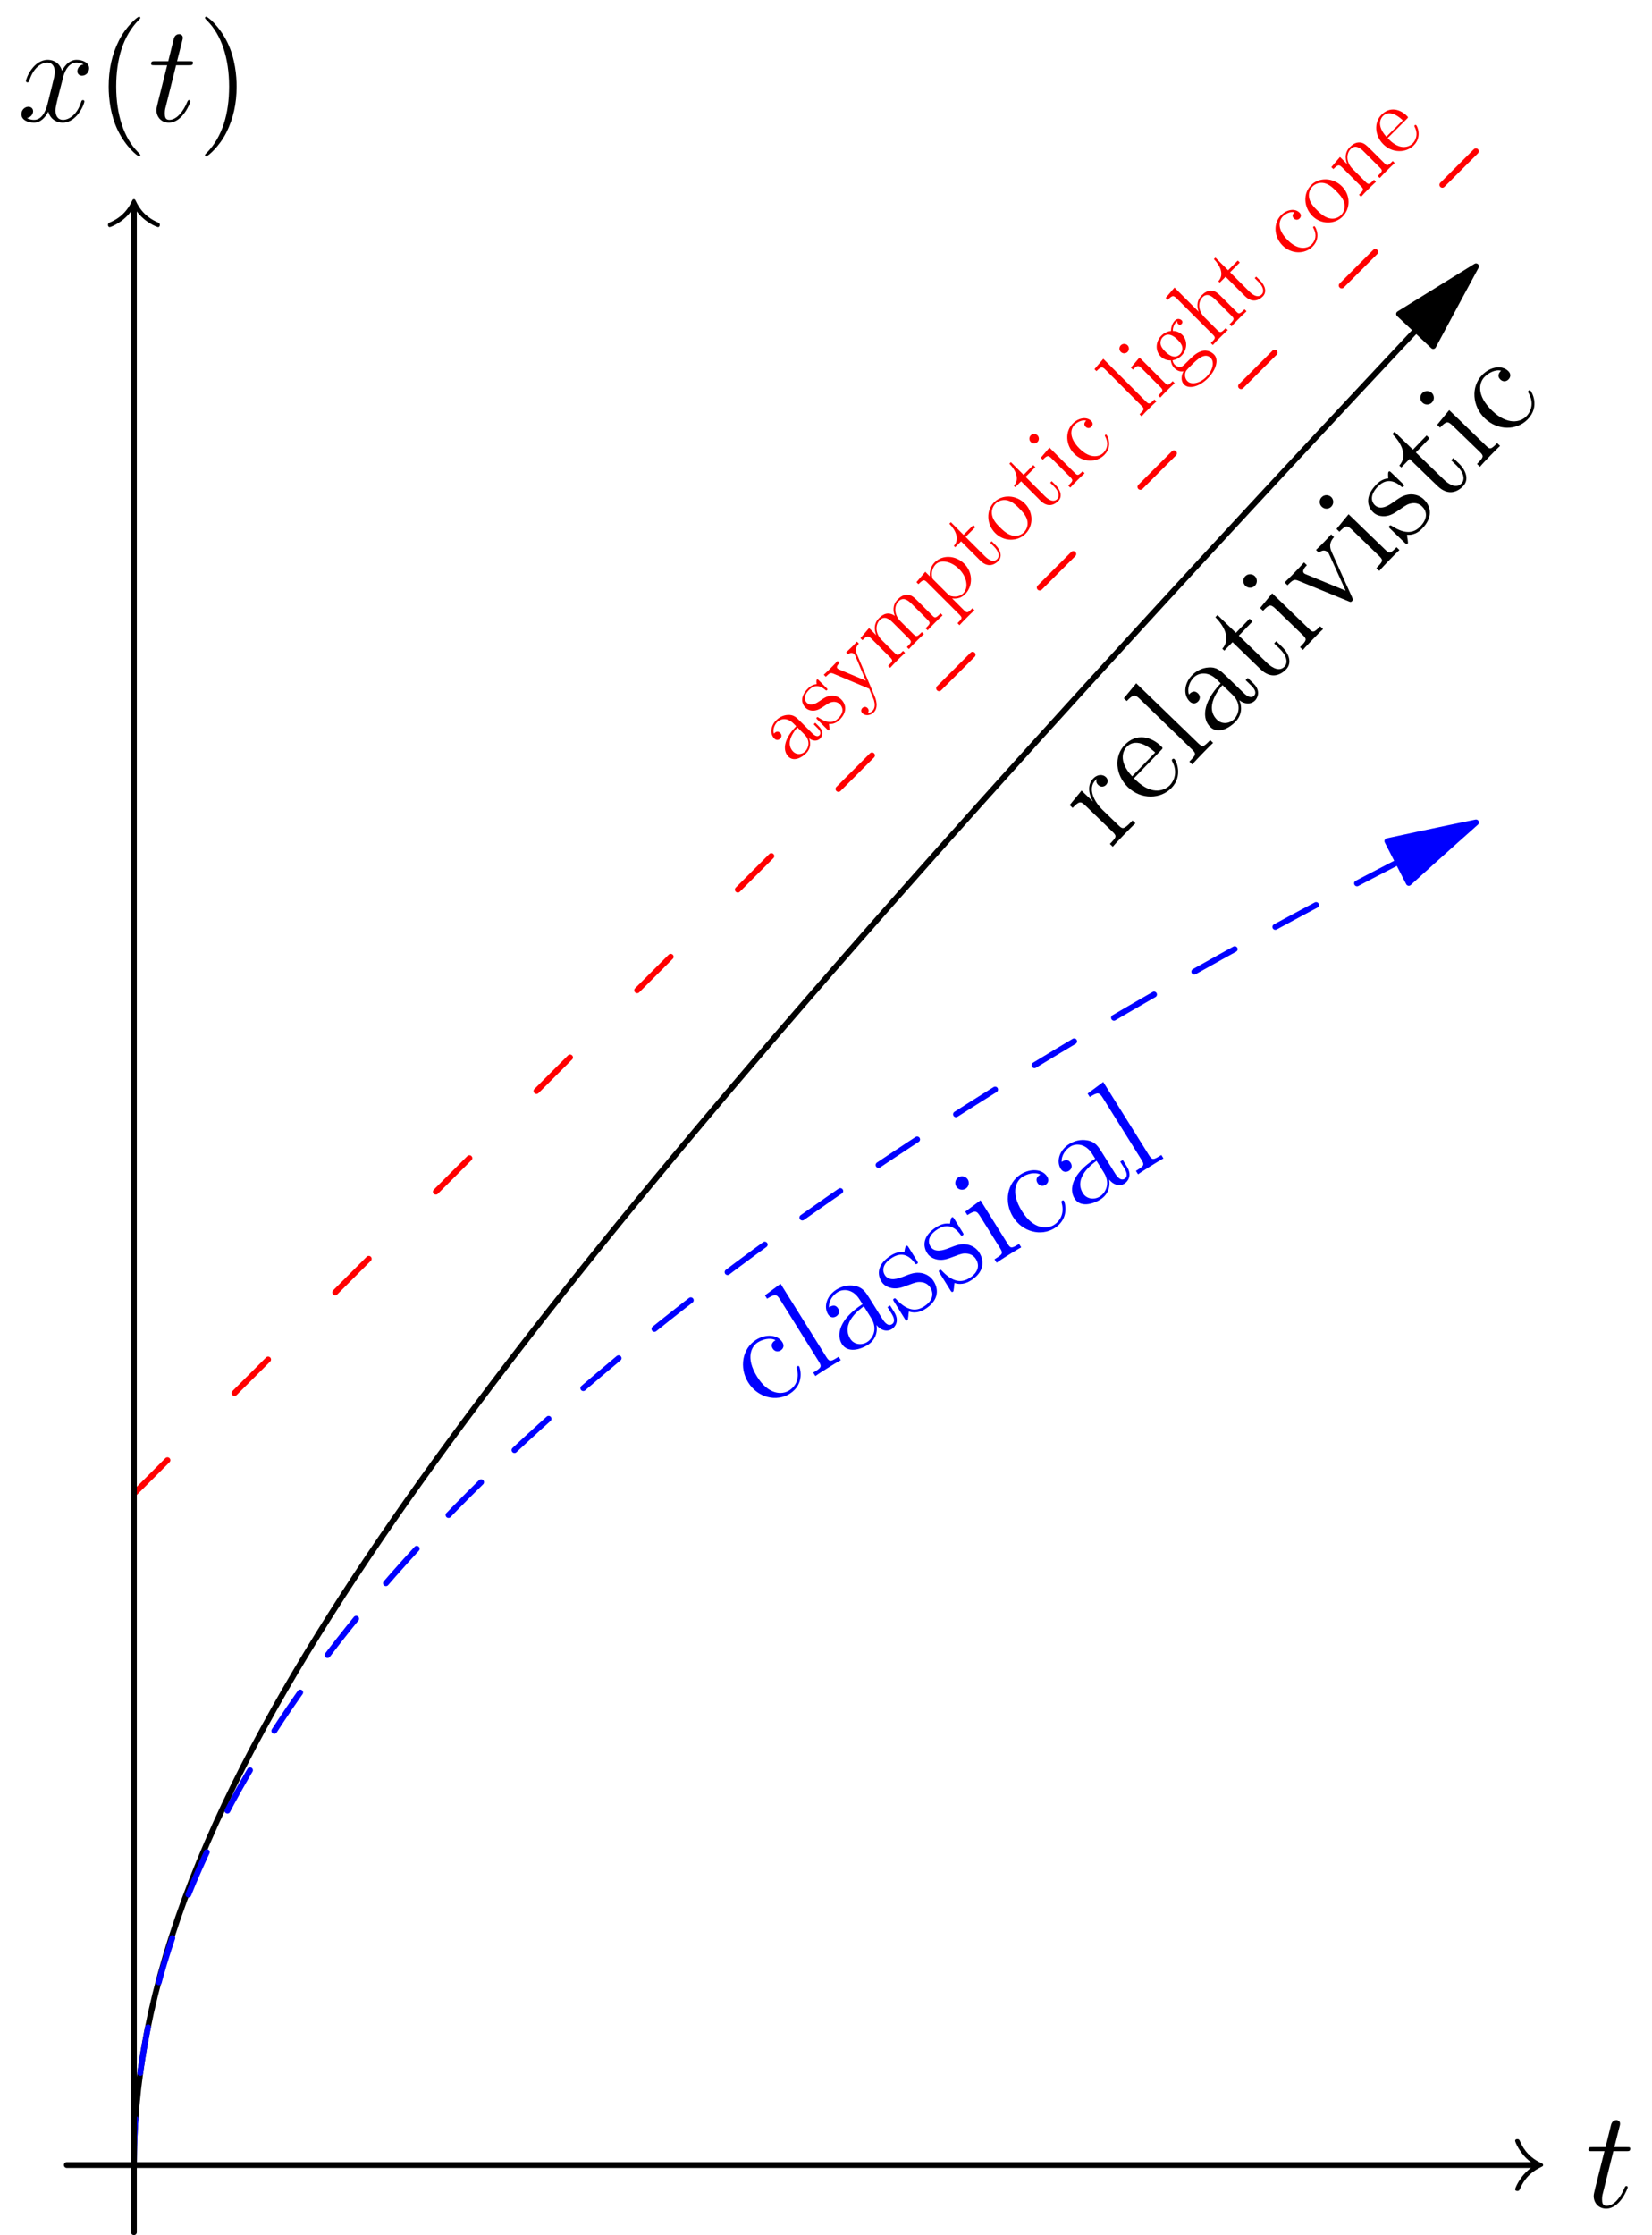 <?xml version='1.0' encoding='UTF-8'?>
<!-- This file was generated by dvisvgm 2.8.1 -->
<svg version='1.1' xmlns='http://www.w3.org/2000/svg' xmlns:xlink='http://www.w3.org/1999/xlink' width='141.733pt' height='191.69pt' viewBox='56.409 53.858 141.733 191.69'>
<defs>
<path id='g0-116' d='M2.403-4.806H3.503C3.73-4.806 3.85-4.806 3.85-5.021C3.85-5.153 3.778-5.153 3.539-5.153H2.487L2.929-6.898C2.977-7.066 2.977-7.089 2.977-7.173C2.977-7.364 2.821-7.472 2.666-7.472C2.57-7.472 2.295-7.436 2.2-7.054L1.733-5.153H.61C.371-5.153 .263-5.153 .263-4.926C.263-4.806 .347-4.806 .574-4.806H1.638L.849-1.65C.753-1.231 .717-1.112 .717-.956C.717-.395 1.112 .12 1.781 .12C2.989 .12 3.634-1.626 3.634-1.71C3.634-1.781 3.587-1.817 3.515-1.817C3.491-1.817 3.443-1.817 3.419-1.769C3.407-1.757 3.395-1.745 3.312-1.554C3.061-.956 2.511-.12 1.817-.12C1.459-.12 1.435-.418 1.435-.681C1.435-.693 1.435-.921 1.47-1.064L2.403-4.806Z'/>
<path id='g0-120' d='M5.667-4.878C5.284-4.806 5.141-4.519 5.141-4.292C5.141-4.005 5.368-3.909 5.535-3.909C5.894-3.909 6.145-4.22 6.145-4.543C6.145-5.045 5.571-5.272 5.069-5.272C4.34-5.272 3.933-4.555 3.826-4.328C3.551-5.224 2.809-5.272 2.594-5.272C1.375-5.272 .729-3.706 .729-3.443C.729-3.395 .777-3.335 .861-3.335C.956-3.335 .98-3.407 1.004-3.455C1.411-4.782 2.212-5.033 2.558-5.033C3.096-5.033 3.204-4.531 3.204-4.244C3.204-3.981 3.132-3.706 2.989-3.132L2.582-1.494C2.403-.777 2.056-.12 1.423-.12C1.363-.12 1.064-.12 .813-.275C1.243-.359 1.339-.717 1.339-.861C1.339-1.1 1.16-1.243 .933-1.243C.646-1.243 .335-.992 .335-.61C.335-.108 .897 .12 1.411 .12C1.985 .12 2.391-.335 2.642-.825C2.833-.12 3.431 .12 3.873 .12C5.093 .12 5.738-1.447 5.738-1.71C5.738-1.769 5.691-1.817 5.619-1.817C5.511-1.817 5.499-1.757 5.464-1.662C5.141-.61 4.447-.12 3.909-.12C3.491-.12 3.264-.43 3.264-.921C3.264-1.184 3.312-1.375 3.503-2.164L3.921-3.79C4.101-4.507 4.507-5.033 5.057-5.033C5.081-5.033 5.416-5.033 5.667-4.878Z'/>
<path id='g1-40' d='M3.885 2.905C3.885 2.869 3.885 2.845 3.682 2.642C2.487 1.435 1.817-.538 1.817-2.977C1.817-5.296 2.379-7.293 3.766-8.703C3.885-8.811 3.885-8.835 3.885-8.871C3.885-8.942 3.826-8.966 3.778-8.966C3.622-8.966 2.642-8.106 2.056-6.934C1.447-5.727 1.172-4.447 1.172-2.977C1.172-1.913 1.339-.49 1.961 .789C2.666 2.224 3.646 3.001 3.778 3.001C3.826 3.001 3.885 2.977 3.885 2.905Z'/>
<path id='g1-41' d='M3.371-2.977C3.371-3.885 3.252-5.368 2.582-6.755C1.877-8.189 .897-8.966 .765-8.966C.717-8.966 .658-8.942 .658-8.871C.658-8.835 .658-8.811 .861-8.608C2.056-7.4 2.726-5.428 2.726-2.989C2.726-.669 2.164 1.327 .777 2.738C.658 2.845 .658 2.869 .658 2.905C.658 2.977 .717 3.001 .765 3.001C.921 3.001 1.901 2.14 2.487 .968C3.096-.251 3.371-1.542 3.371-2.977Z'/>
<path id='g1-97' d='M4.615-3.192C4.615-3.838 4.615-4.316 4.089-4.782C3.67-5.165 3.132-5.332 2.606-5.332C1.626-5.332 .873-4.686 .873-3.909C.873-3.563 1.1-3.395 1.375-3.395C1.662-3.395 1.865-3.599 1.865-3.885C1.865-4.376 1.435-4.376 1.255-4.376C1.53-4.878 2.104-5.093 2.582-5.093C3.132-5.093 3.838-4.639 3.838-3.563V-3.084C1.435-3.049 .526-2.044 .526-1.124C.526-.179 1.626 .12 2.355 .12C3.144 .12 3.682-.359 3.909-.933C3.957-.371 4.328 .06 4.842 .06C5.093 .06 5.786-.108 5.786-1.064V-1.733H5.523V-1.064C5.523-.383 5.236-.287 5.069-.287C4.615-.287 4.615-.921 4.615-1.1V-3.192ZM3.838-1.686C3.838-.514 2.965-.12 2.451-.12C1.865-.12 1.375-.55 1.375-1.124C1.375-2.702 3.407-2.845 3.838-2.869V-1.686Z'/>
<path id='g1-99' d='M4.328-4.423C4.184-4.423 3.742-4.423 3.742-3.933C3.742-3.646 3.945-3.443 4.232-3.443C4.507-3.443 4.734-3.61 4.734-3.957C4.734-4.758 3.897-5.332 2.929-5.332C1.53-5.332 .418-4.089 .418-2.582C.418-1.052 1.566 .12 2.917 .12C4.495 .12 4.854-1.315 4.854-1.423S4.77-1.53 4.734-1.53C4.627-1.53 4.615-1.494 4.579-1.351C4.316-.502 3.67-.143 3.025-.143C2.295-.143 1.327-.777 1.327-2.594C1.327-4.579 2.343-5.069 2.941-5.069C3.395-5.069 4.053-4.89 4.328-4.423Z'/>
<path id='g1-101' d='M4.579-2.774C4.842-2.774 4.866-2.774 4.866-3.001C4.866-4.208 4.22-5.332 2.774-5.332C1.411-5.332 .359-4.101 .359-2.618C.359-1.04 1.578 .12 2.905 .12C4.328 .12 4.866-1.172 4.866-1.423C4.866-1.494 4.806-1.542 4.734-1.542C4.639-1.542 4.615-1.482 4.591-1.423C4.28-.418 3.479-.143 2.977-.143S1.267-.478 1.267-2.546V-2.774H4.579ZM1.279-3.001C1.375-4.878 2.427-5.093 2.762-5.093C4.041-5.093 4.113-3.407 4.125-3.001H1.279Z'/>
<path id='g1-103' d='M1.423-2.164C1.985-1.793 2.463-1.793 2.594-1.793C3.67-1.793 4.471-2.606 4.471-3.527C4.471-3.85 4.376-4.304 3.993-4.686C4.459-5.165 5.021-5.165 5.081-5.165C5.129-5.165 5.189-5.165 5.236-5.141C5.117-5.093 5.057-4.973 5.057-4.842C5.057-4.674 5.177-4.531 5.368-4.531C5.464-4.531 5.679-4.591 5.679-4.854C5.679-5.069 5.511-5.404 5.093-5.404C4.471-5.404 4.005-5.021 3.838-4.842C3.479-5.117 3.061-5.272 2.606-5.272C1.53-5.272 .729-4.459 .729-3.539C.729-2.857 1.148-2.415 1.267-2.307C1.124-2.128 .909-1.781 .909-1.315C.909-.622 1.327-.323 1.423-.263C.873-.108 .323 .323 .323 .944C.323 1.769 1.447 2.451 2.917 2.451C4.34 2.451 5.523 1.817 5.523 .921C5.523 .622 5.44-.084 4.722-.454C4.113-.765 3.515-.765 2.487-.765C1.757-.765 1.674-.765 1.459-.992C1.339-1.112 1.231-1.339 1.231-1.59C1.231-1.793 1.303-1.997 1.423-2.164ZM2.606-2.044C1.554-2.044 1.554-3.252 1.554-3.527C1.554-3.742 1.554-4.232 1.757-4.555C1.985-4.902 2.343-5.021 2.594-5.021C3.646-5.021 3.646-3.814 3.646-3.539C3.646-3.324 3.646-2.833 3.443-2.511C3.216-2.164 2.857-2.044 2.606-2.044ZM2.929 2.2C1.781 2.2 .909 1.614 .909 .933C.909 .837 .933 .371 1.387 .06C1.65-.108 1.757-.108 2.594-.108C3.587-.108 4.937-.108 4.937 .933C4.937 1.638 4.029 2.2 2.929 2.2Z'/>
<path id='g1-104' d='M5.32-2.905C5.32-4.017 5.32-4.352 5.045-4.734C4.698-5.2 4.136-5.272 3.73-5.272C2.702-5.272 2.224-4.495 2.056-4.125H2.044V-8.297L.383-8.165V-7.819C1.196-7.819 1.291-7.735 1.291-7.149V-.885C1.291-.347 1.16-.347 .383-.347V0C.693-.024 1.339-.024 1.674-.024C2.02-.024 2.666-.024 2.977 0V-.347C2.212-.347 2.068-.347 2.068-.885V-3.108C2.068-4.364 2.893-5.033 3.634-5.033S4.543-4.423 4.543-3.694V-.885C4.543-.347 4.411-.347 3.634-.347V0C3.945-.024 4.591-.024 4.926-.024C5.272-.024 5.918-.024 6.229 0V-.347C5.631-.347 5.332-.347 5.32-.705V-2.905Z'/>
<path id='g1-105' d='M2.08-7.364C2.08-7.675 1.829-7.95 1.494-7.95C1.184-7.95 .921-7.699 .921-7.376C.921-7.018 1.207-6.791 1.494-6.791C1.865-6.791 2.08-7.101 2.08-7.364ZM.43-5.141V-4.794C1.196-4.794 1.303-4.722 1.303-4.136V-.885C1.303-.347 1.172-.347 .395-.347V0C.729-.024 1.303-.024 1.65-.024C1.781-.024 2.475-.024 2.881 0V-.347C2.104-.347 2.056-.406 2.056-.873V-5.272L.43-5.141Z'/>
<path id='g1-108' d='M2.056-8.297L.395-8.165V-7.819C1.207-7.819 1.303-7.735 1.303-7.149V-.885C1.303-.347 1.172-.347 .395-.347V0C.729-.024 1.315-.024 1.674-.024S2.63-.024 2.965 0V-.347C2.2-.347 2.056-.347 2.056-.885V-8.297Z'/>
<path id='g1-109' d='M8.572-2.905C8.572-4.017 8.572-4.352 8.297-4.734C7.95-5.2 7.388-5.272 6.982-5.272C5.99-5.272 5.487-4.555 5.296-4.089C5.129-5.009 4.483-5.272 3.73-5.272C2.57-5.272 2.116-4.28 2.02-4.041H2.008V-5.272L.383-5.141V-4.794C1.196-4.794 1.291-4.71 1.291-4.125V-.885C1.291-.347 1.16-.347 .383-.347V0C.693-.024 1.339-.024 1.674-.024C2.02-.024 2.666-.024 2.977 0V-.347C2.212-.347 2.068-.347 2.068-.885V-3.108C2.068-4.364 2.893-5.033 3.634-5.033S4.543-4.423 4.543-3.694V-.885C4.543-.347 4.411-.347 3.634-.347V0C3.945-.024 4.591-.024 4.926-.024C5.272-.024 5.918-.024 6.229 0V-.347C5.464-.347 5.32-.347 5.32-.885V-3.108C5.32-4.364 6.145-5.033 6.886-5.033S7.795-4.423 7.795-3.694V-.885C7.795-.347 7.663-.347 6.886-.347V0C7.197-.024 7.843-.024 8.177-.024C8.524-.024 9.17-.024 9.48 0V-.347C8.883-.347 8.584-.347 8.572-.705V-2.905Z'/>
<path id='g1-110' d='M5.32-2.905C5.32-4.017 5.32-4.352 5.045-4.734C4.698-5.2 4.136-5.272 3.73-5.272C2.57-5.272 2.116-4.28 2.02-4.041H2.008V-5.272L.383-5.141V-4.794C1.196-4.794 1.291-4.71 1.291-4.125V-.885C1.291-.347 1.16-.347 .383-.347V0C.693-.024 1.339-.024 1.674-.024C2.02-.024 2.666-.024 2.977 0V-.347C2.212-.347 2.068-.347 2.068-.885V-3.108C2.068-4.364 2.893-5.033 3.634-5.033S4.543-4.423 4.543-3.694V-.885C4.543-.347 4.411-.347 3.634-.347V0C3.945-.024 4.591-.024 4.926-.024C5.272-.024 5.918-.024 6.229 0V-.347C5.631-.347 5.332-.347 5.32-.705V-2.905Z'/>
<path id='g1-111' d='M5.487-2.558C5.487-4.101 4.316-5.332 2.929-5.332C1.494-5.332 .359-4.065 .359-2.558C.359-1.028 1.554 .12 2.917 .12C4.328 .12 5.487-1.052 5.487-2.558ZM2.929-.143C2.487-.143 1.949-.335 1.602-.921C1.279-1.459 1.267-2.164 1.267-2.666C1.267-3.12 1.267-3.85 1.638-4.388C1.973-4.902 2.499-5.093 2.917-5.093C3.383-5.093 3.885-4.878 4.208-4.411C4.579-3.862 4.579-3.108 4.579-2.666C4.579-2.248 4.579-1.506 4.268-.944C3.933-.371 3.383-.143 2.929-.143Z'/>
<path id='g1-112' d='M2.929 1.973C2.164 1.973 2.02 1.973 2.02 1.435V-.646C2.236-.347 2.726 .12 3.491 .12C4.866 .12 6.073-1.04 6.073-2.582C6.073-4.101 4.949-5.272 3.646-5.272C2.594-5.272 2.032-4.519 1.997-4.471V-5.272L.335-5.141V-4.794C1.172-4.794 1.243-4.71 1.243-4.184V1.435C1.243 1.973 1.112 1.973 .335 1.973V2.319C.646 2.295 1.291 2.295 1.626 2.295C1.973 2.295 2.618 2.295 2.929 2.319V1.973ZM2.02-3.814C2.02-4.041 2.02-4.053 2.152-4.244C2.511-4.782 3.096-5.009 3.551-5.009C4.447-5.009 5.165-3.921 5.165-2.582C5.165-1.16 4.352-.12 3.431-.12C3.061-.12 2.714-.275 2.475-.502C2.2-.777 2.02-1.016 2.02-1.351V-3.814Z'/>
<path id='g1-114' d='M1.997-2.786C1.997-3.945 2.475-5.033 3.395-5.033C3.491-5.033 3.515-5.033 3.563-5.021C3.467-4.973 3.276-4.902 3.276-4.579C3.276-4.232 3.551-4.101 3.742-4.101C3.981-4.101 4.22-4.256 4.22-4.579C4.22-4.937 3.897-5.272 3.383-5.272C2.367-5.272 2.02-4.172 1.949-3.945H1.937V-5.272L.335-5.141V-4.794C1.148-4.794 1.243-4.71 1.243-4.125V-.885C1.243-.347 1.112-.347 .335-.347V0C.669-.024 1.327-.024 1.686-.024C2.008-.024 2.857-.024 3.132 0V-.347H2.893C2.02-.347 1.997-.478 1.997-.909V-2.786Z'/>
<path id='g1-115' d='M3.921-5.057C3.921-5.272 3.921-5.332 3.802-5.332C3.706-5.332 3.479-5.069 3.395-4.961C3.025-5.26 2.654-5.332 2.271-5.332C.825-5.332 .395-4.543 .395-3.885C.395-3.754 .395-3.335 .849-2.917C1.231-2.582 1.638-2.499 2.188-2.391C2.845-2.26 3.001-2.224 3.3-1.985C3.515-1.805 3.67-1.542 3.67-1.207C3.67-.693 3.371-.12 2.319-.12C1.53-.12 .956-.574 .693-1.769C.646-1.985 .646-1.997 .634-2.008C.61-2.056 .562-2.056 .526-2.056C.395-2.056 .395-1.997 .395-1.781V-.155C.395 .06 .395 .12 .514 .12C.574 .12 .586 .108 .789-.143C.849-.227 .849-.251 1.028-.442C1.482 .12 2.128 .12 2.331 .12C3.587 .12 4.208-.574 4.208-1.518C4.208-2.164 3.814-2.546 3.706-2.654C3.276-3.025 2.953-3.096 2.164-3.24C1.805-3.312 .933-3.479 .933-4.196C.933-4.567 1.184-5.117 2.26-5.117C3.563-5.117 3.634-4.005 3.658-3.634C3.67-3.539 3.754-3.539 3.79-3.539C3.921-3.539 3.921-3.599 3.921-3.814V-5.057Z'/>
<path id='g1-116' d='M2.008-4.806H3.694V-5.153H2.008V-7.352H1.745C1.733-6.229 1.303-5.081 .215-5.045V-4.806H1.231V-1.482C1.231-.155 2.116 .12 2.75 .12C3.503 .12 3.897-.622 3.897-1.482V-2.164H3.634V-1.506C3.634-.646 3.288-.143 2.821-.143C2.008-.143 2.008-1.255 2.008-1.459V-4.806Z'/>
<path id='g1-118' d='M4.878-4.017C4.985-4.28 5.189-4.794 5.954-4.806V-5.153C5.607-5.129 5.44-5.129 5.069-5.129C4.818-5.129 4.639-5.129 4.089-5.153V-4.806C4.591-4.782 4.651-4.423 4.651-4.292C4.651-4.184 4.627-4.125 4.567-3.981L3.347-.897L2.008-4.268C1.949-4.435 1.937-4.435 1.937-4.495C1.937-4.806 2.391-4.806 2.606-4.806V-5.153C2.307-5.129 1.686-5.129 1.363-5.129C.968-5.129 .944-5.129 .215-5.153V-4.806C.885-4.806 1.004-4.758 1.148-4.388L2.857-.108C2.917 .06 2.941 .12 3.084 .12C3.168 .12 3.24 .096 3.324-.108L4.878-4.017Z'/>
<path id='g1-121' d='M4.842-3.993C5.165-4.794 5.727-4.806 5.954-4.806V-5.153C5.607-5.129 5.44-5.129 5.057-5.129C4.782-5.129 4.758-5.129 4.089-5.153V-4.806C4.531-4.782 4.639-4.507 4.639-4.292C4.639-4.184 4.615-4.125 4.567-4.005L3.347-.992L2.02-4.244C1.949-4.411 1.949-4.483 1.949-4.495C1.949-4.806 2.367-4.806 2.606-4.806V-5.153C2.295-5.129 1.71-5.129 1.375-5.129C.921-5.129 .897-5.129 .215-5.153V-4.806C.909-4.806 1.004-4.746 1.16-4.376L2.941 0C2.415 1.267 2.415 1.291 2.367 1.387C2.164 1.745 1.841 2.2 1.303 2.2C.933 2.2 .705 1.985 .705 1.985S1.124 1.937 1.124 1.518C1.124 1.231 .897 1.076 .681 1.076C.478 1.076 .227 1.196 .227 1.542C.227 1.997 .669 2.439 1.303 2.439C1.973 2.439 2.463 1.853 2.774 1.1L4.842-3.993Z'/>
</defs>
<g id='page1'>
<g transform='matrix(0.996 0 0 0.996 67.897 239.539)'>
<path d='M 110.45 -158.013L 109.457 -156.956L 107.924 -155.321L 106.393 -153.686L 104.863 -152.051L 103.336 -150.416L 101.811 -148.781L 100.288 -147.146L 98.767 -145.511L 97.249 -143.876L 95.733 -142.241L 94.22 -140.606L 92.709 -138.971L 91.201 -137.336L 89.695 -135.701L 88.192 -134.066L 86.693 -132.431L 85.196 -130.796L 83.702 -129.161L 82.211 -127.526L 80.724 -125.891L 79.24 -124.256L 77.759 -122.622L 76.282 -120.987L 74.808 -119.352L 73.339 -117.717L 71.873 -116.082L 70.412 -114.447L 68.955 -112.812L 67.502 -111.177L 66.053 -109.542L 64.61 -107.907L 63.171 -106.272L 61.737 -104.637L 60.309 -103.002L 58.886 -101.367L 57.469 -99.732L 56.057 -98.097L 54.651 -96.462L 53.252 -94.827L 51.859 -93.192L 50.474 -91.557L 49.095 -89.922L 47.723 -88.287L 46.359 -86.653L 45.003 -85.018L 43.655 -83.383L 42.316 -81.748L 40.985 -80.113L 39.664 -78.478L 38.353 -76.843L 37.051 -75.208L 35.76 -73.573L 34.48 -71.938L 33.211 -70.303L 31.954 -68.668L 30.71 -67.033L 29.478 -65.398L 28.26 -63.763L 27.056 -62.128L 25.866 -60.493L 24.692 -58.858L 23.534 -57.223L 22.392 -55.588L 21.267 -53.953L 20.161 -52.319L 19.073 -50.684L 18.005 -49.049L 16.958 -47.414L 15.932 -45.779L 14.928 -44.144L 13.948 -42.509L 12.991 -40.874L 12.06 -39.239L 11.155 -37.604L 10.277 -35.969L 9.428 -34.334L 8.608 -32.699L 7.818 -31.064L 7.06 -29.429L 6.335 -27.794L 5.644 -26.159L 4.987 -24.524L 4.367 -22.889L 3.784 -21.254L 3.239 -19.619L 2.733 -17.985L 2.268 -16.349L 1.843 -14.715L 1.461 -13.08L 1.122 -11.445L 0.826 -9.81L 0.575 -8.175L 0.369 -6.54L 0.208 -4.905L 0.092 -3.27L 0.023 -1.635L 0 0' fill='none' stroke='#000000' stroke-linecap='round' stroke-linejoin='round' stroke-miterlimit='10.037' stroke-width='0.502'/>
</g>
<g transform='matrix(0.996 0 0 0.996 67.897 239.539)'>
<path d='M 115.609 -163.495L 113.697 -162.315L 111.788 -161.134L 109.88 -159.953L 108.979 -159.394L 111.921 -156.632L 112.419 -157.563L 113.481 -159.54L 114.544 -161.517L 115.609 -163.495Z' fill='#000000'/>
</g>
<g transform='matrix(0.996 0 0 0.996 67.897 239.539)'>
<path d='M 115.609 -163.495L 113.697 -162.315L 111.788 -161.134L 109.88 -159.953L 108.979 -159.394L 111.921 -156.632L 112.419 -157.563L 113.481 -159.54L 114.544 -161.517L 115.609 -163.495Z' fill='none' stroke='#000000' stroke-linecap='round' stroke-linejoin='round' stroke-miterlimit='10.037' stroke-width='0.502'/>
</g>
<g transform='matrix(.695 -.719 .719 .695 -3.324 156.834)'>
<use x='129.36' y='90.493' xlink:href='#g1-114'/>
<use x='133.912' y='90.493' xlink:href='#g1-101'/>
<use x='139.115' y='90.493' xlink:href='#g1-108'/>
<use x='142.367' y='90.493' xlink:href='#g1-97'/>
<use x='148.22' y='90.493' xlink:href='#g1-116'/>
<use x='152.772' y='90.493' xlink:href='#g1-105'/>
<use x='156.024' y='90.493' xlink:href='#g1-118'/>
<use x='162.202' y='90.493' xlink:href='#g1-105'/>
<use x='165.453' y='90.493' xlink:href='#g1-115'/>
<use x='170.071' y='90.493' xlink:href='#g1-116'/>
<use x='174.623' y='90.493' xlink:href='#g1-105'/>
<use x='177.875' y='90.493' xlink:href='#g1-99'/>
</g>
<g transform='matrix(0.996 0 0 0.996 67.897 239.539)'>
<path d='M 0 -57.804L 115.609 -173.413' fill='none' stroke='#ff0000' stroke-dasharray='4.087,4.087,0,4.087' stroke-linecap='round' stroke-linejoin='round' stroke-miterlimit='10.037' stroke-width='0.502'/>
</g>
<g fill='#f00' transform='matrix(.495 -.495 .495 .495 3.624 123.079)'>
<use x='125.489' y='118.391' xlink:href='#g1-97'/>
<use x='131.342' y='118.391' xlink:href='#g1-115'/>
<use x='135.959' y='118.391' xlink:href='#g1-121'/>
<use x='142.138' y='118.391' xlink:href='#g1-109'/>
<use x='151.893' y='118.391' xlink:href='#g1-112'/>
<use x='158.396' y='118.391' xlink:href='#g1-116'/>
<use x='162.948' y='118.391' xlink:href='#g1-111'/>
<use x='168.801' y='118.391' xlink:href='#g1-116'/>
<use x='173.354' y='118.391' xlink:href='#g1-105'/>
<use x='176.605' y='118.391' xlink:href='#g1-99'/>
<use x='185.71' y='118.391' xlink:href='#g1-108'/>
<use x='188.962' y='118.391' xlink:href='#g1-105'/>
<use x='192.213' y='118.391' xlink:href='#g1-103'/>
<use x='198.066' y='118.391' xlink:href='#g1-104'/>
<use x='204.244' y='118.391' xlink:href='#g1-116'/>
<use x='212.699' y='118.391' xlink:href='#g1-99'/>
<use x='217.901' y='118.391' xlink:href='#g1-111'/>
<use x='223.754' y='118.391' xlink:href='#g1-110'/>
<use x='230.258' y='118.391' xlink:href='#g1-101'/>
</g>
<g transform='matrix(0.996 0 0 0.996 67.897 239.539)'>
<path d='M 108.896 -112.202L 108.776 -112.14L 106.545 -110.984L 104.337 -109.828L 102.152 -108.672L 99.99 -107.516L 97.851 -106.36L 95.736 -105.204L 93.643 -104.048L 91.574 -102.892L 89.527 -101.736L 87.504 -100.58L 85.504 -99.424L 83.527 -98.267L 81.573 -97.111L 79.643 -95.955L 77.735 -94.799L 75.851 -93.643L 73.99 -92.487L 72.151 -91.331L 70.336 -90.175L 68.544 -89.019L 66.776 -87.863L 65.03 -86.707L 63.307 -85.55L 61.608 -84.394L 59.931 -83.238L 58.278 -82.082L 56.648 -80.926L 55.041 -79.77L 53.457 -78.614L 51.897 -77.458L 50.359 -76.302L 48.845 -75.146L 47.353 -73.99L 45.885 -72.834L 44.44 -71.677L 43.018 -70.521L 41.619 -69.365L 40.243 -68.209L 38.891 -67.053L 37.561 -65.897L 36.255 -64.741L 34.972 -63.585L 33.712 -62.429L 32.474 -61.273L 31.261 -60.117L 30.07 -58.96L 28.902 -57.804L 27.758 -56.648L 26.636 -55.492L 25.538 -54.336L 24.463 -53.18L 23.411 -52.024L 22.382 -50.868L 21.376 -49.712L 20.393 -48.556L 19.434 -47.4L 18.497 -46.243L 17.584 -45.087L 16.694 -43.931L 15.827 -42.775L 14.983 -41.619L 14.162 -40.463L 13.364 -39.307L 12.59 -38.151L 11.838 -36.995L 11.11 -35.839L 10.405 -34.683L 9.723 -33.526L 9.064 -32.37L 8.428 -31.214L 7.815 -30.058L 7.226 -28.902L 6.659 -27.746L 6.116 -26.59L 5.595 -25.434L 5.098 -24.278L 4.624 -23.122L 4.173 -21.966L 3.746 -20.81L 3.341 -19.654L 2.96 -18.497L 2.601 -17.341L 2.266 -16.185L 1.954 -15.029L 1.665 -13.873L 1.399 -12.717L 1.156 -11.561L 0.936 -10.405L 0.74 -9.249L 0.566 -8.093L 0.416 -6.937L 0.289 -5.78L 0.185 -4.624L 0.104 -3.468L 0.046 -2.312L 0.012 -1.156L 0 0' fill='none' stroke='#0000ff' stroke-dasharray='3.987,3.987' stroke-linecap='round' stroke-linejoin='round' stroke-miterlimit='10.037' stroke-width='0.502'/>
</g>
<g transform='matrix(0.996 0 0 0.996 67.897 239.539)'>
<path d='M 115.609 -115.609L 113.087 -115.088L 110.588 -114.561L 108.111 -114.028L 107.974 -113.998L 109.816 -110.406L 109.907 -110.489L 111.785 -112.19L 113.686 -113.896L 115.609 -115.609Z' fill='#0000ff'/>
</g>
<g transform='matrix(0.996 0 0 0.996 67.897 239.539)'>
<path d='M 115.609 -115.609L 113.087 -115.088L 110.588 -114.561L 108.111 -114.028L 107.974 -113.998L 109.816 -110.406L 109.907 -110.489L 111.785 -112.19L 113.686 -113.896L 115.609 -115.609Z' fill='none' stroke='#0000ff' stroke-linecap='round' stroke-linejoin='round' stroke-miterlimit='10.037' stroke-width='0.502'/>
</g>
<g fill='#00f' transform='matrix(.848 -.53 .53 .848 -71.693 88.25)'>
<use x='118.036' y='175.881' xlink:href='#g1-99'/>
<use x='123.238' y='175.881' xlink:href='#g1-108'/>
<use x='126.49' y='175.881' xlink:href='#g1-97'/>
<use x='132.343' y='175.881' xlink:href='#g1-115'/>
<use x='136.96' y='175.881' xlink:href='#g1-115'/>
<use x='141.578' y='175.881' xlink:href='#g1-105'/>
<use x='144.829' y='175.881' xlink:href='#g1-99'/>
<use x='150.032' y='175.881' xlink:href='#g1-97'/>
<use x='155.885' y='175.881' xlink:href='#g1-108'/>
</g>
<g transform='matrix(0.996 0 0 0.996 67.897 239.539)'>
<path d='M 120.335 0L -5.78 -0' fill='none' stroke='#000000' stroke-linecap='round' stroke-linejoin='round' stroke-miterlimit='10.037' stroke-width='0.502'/>
</g>
<g transform='matrix(0.996 0 0 0.996 67.897 239.539)'>
<path d='M 120.335 -0.251C 119.394 -0.941 118.98 -1.982 118.98 -2.083C 118.98 -2.196 119.08 -2.233 119.168 -2.233C 119.306 -2.233 119.331 -2.171 119.369 -2.108C 119.557 -1.681 119.959 -0.765 121.213 -0.176C 121.364 -0.1 121.389 -0.088 121.389 0C 121.389 0.088 121.364 0.1 121.213 0.176C 119.959 0.765 119.557 1.681 119.369 2.108C 119.331 2.171 119.306 2.233 119.168 2.233C 119.08 2.233 118.98 2.196 118.98 2.083C 118.98 1.982 119.394 0.941 120.335 0.251L 120.335 -0.251Z' fill='#000000'/>
</g>
<use x='192.423' y='243.156' xlink:href='#g0-116'/>
<g transform='matrix(0.996 0 0 0.996 67.897 239.539)'>
<path d='M 0 -168.222L 0 5.78' fill='none' stroke='#000000' stroke-linecap='round' stroke-linejoin='round' stroke-miterlimit='10.037' stroke-width='0.502'/>
</g>
<g transform='matrix(0.996 0 0 0.996 67.897 239.539)'>
<path d='M -0.251 -168.222C -0.941 -167.281 -1.982 -166.867 -2.083 -166.867C -2.196 -166.867 -2.233 -166.967 -2.233 -167.055C -2.233 -167.193 -2.171 -167.218 -2.108 -167.256C -1.681 -167.444 -0.765 -167.845 -0.176 -169.1C -0.1 -169.251 -0.088 -169.276 6.45351e-17 -169.276C 0.088 -169.276 0.1 -169.251 0.176 -169.1C 0.765 -167.845 1.681 -167.444 2.108 -167.256C 2.171 -167.218 2.233 -167.193 2.233 -167.055C 2.233 -166.967 2.196 -166.867 2.083 -166.867C 1.982 -166.867 0.941 -167.281 0.251 -168.222L -0.251 -168.222Z' fill='#000000'/>
</g>
<use x='57.909' y='64.26' xlink:href='#g0-120'/>
<use x='64.561' y='64.26' xlink:href='#g1-40'/>
<use x='69.113' y='64.26' xlink:href='#g0-116'/>
<use x='73.34' y='64.26' xlink:href='#g1-41'/>
</g>
</svg>